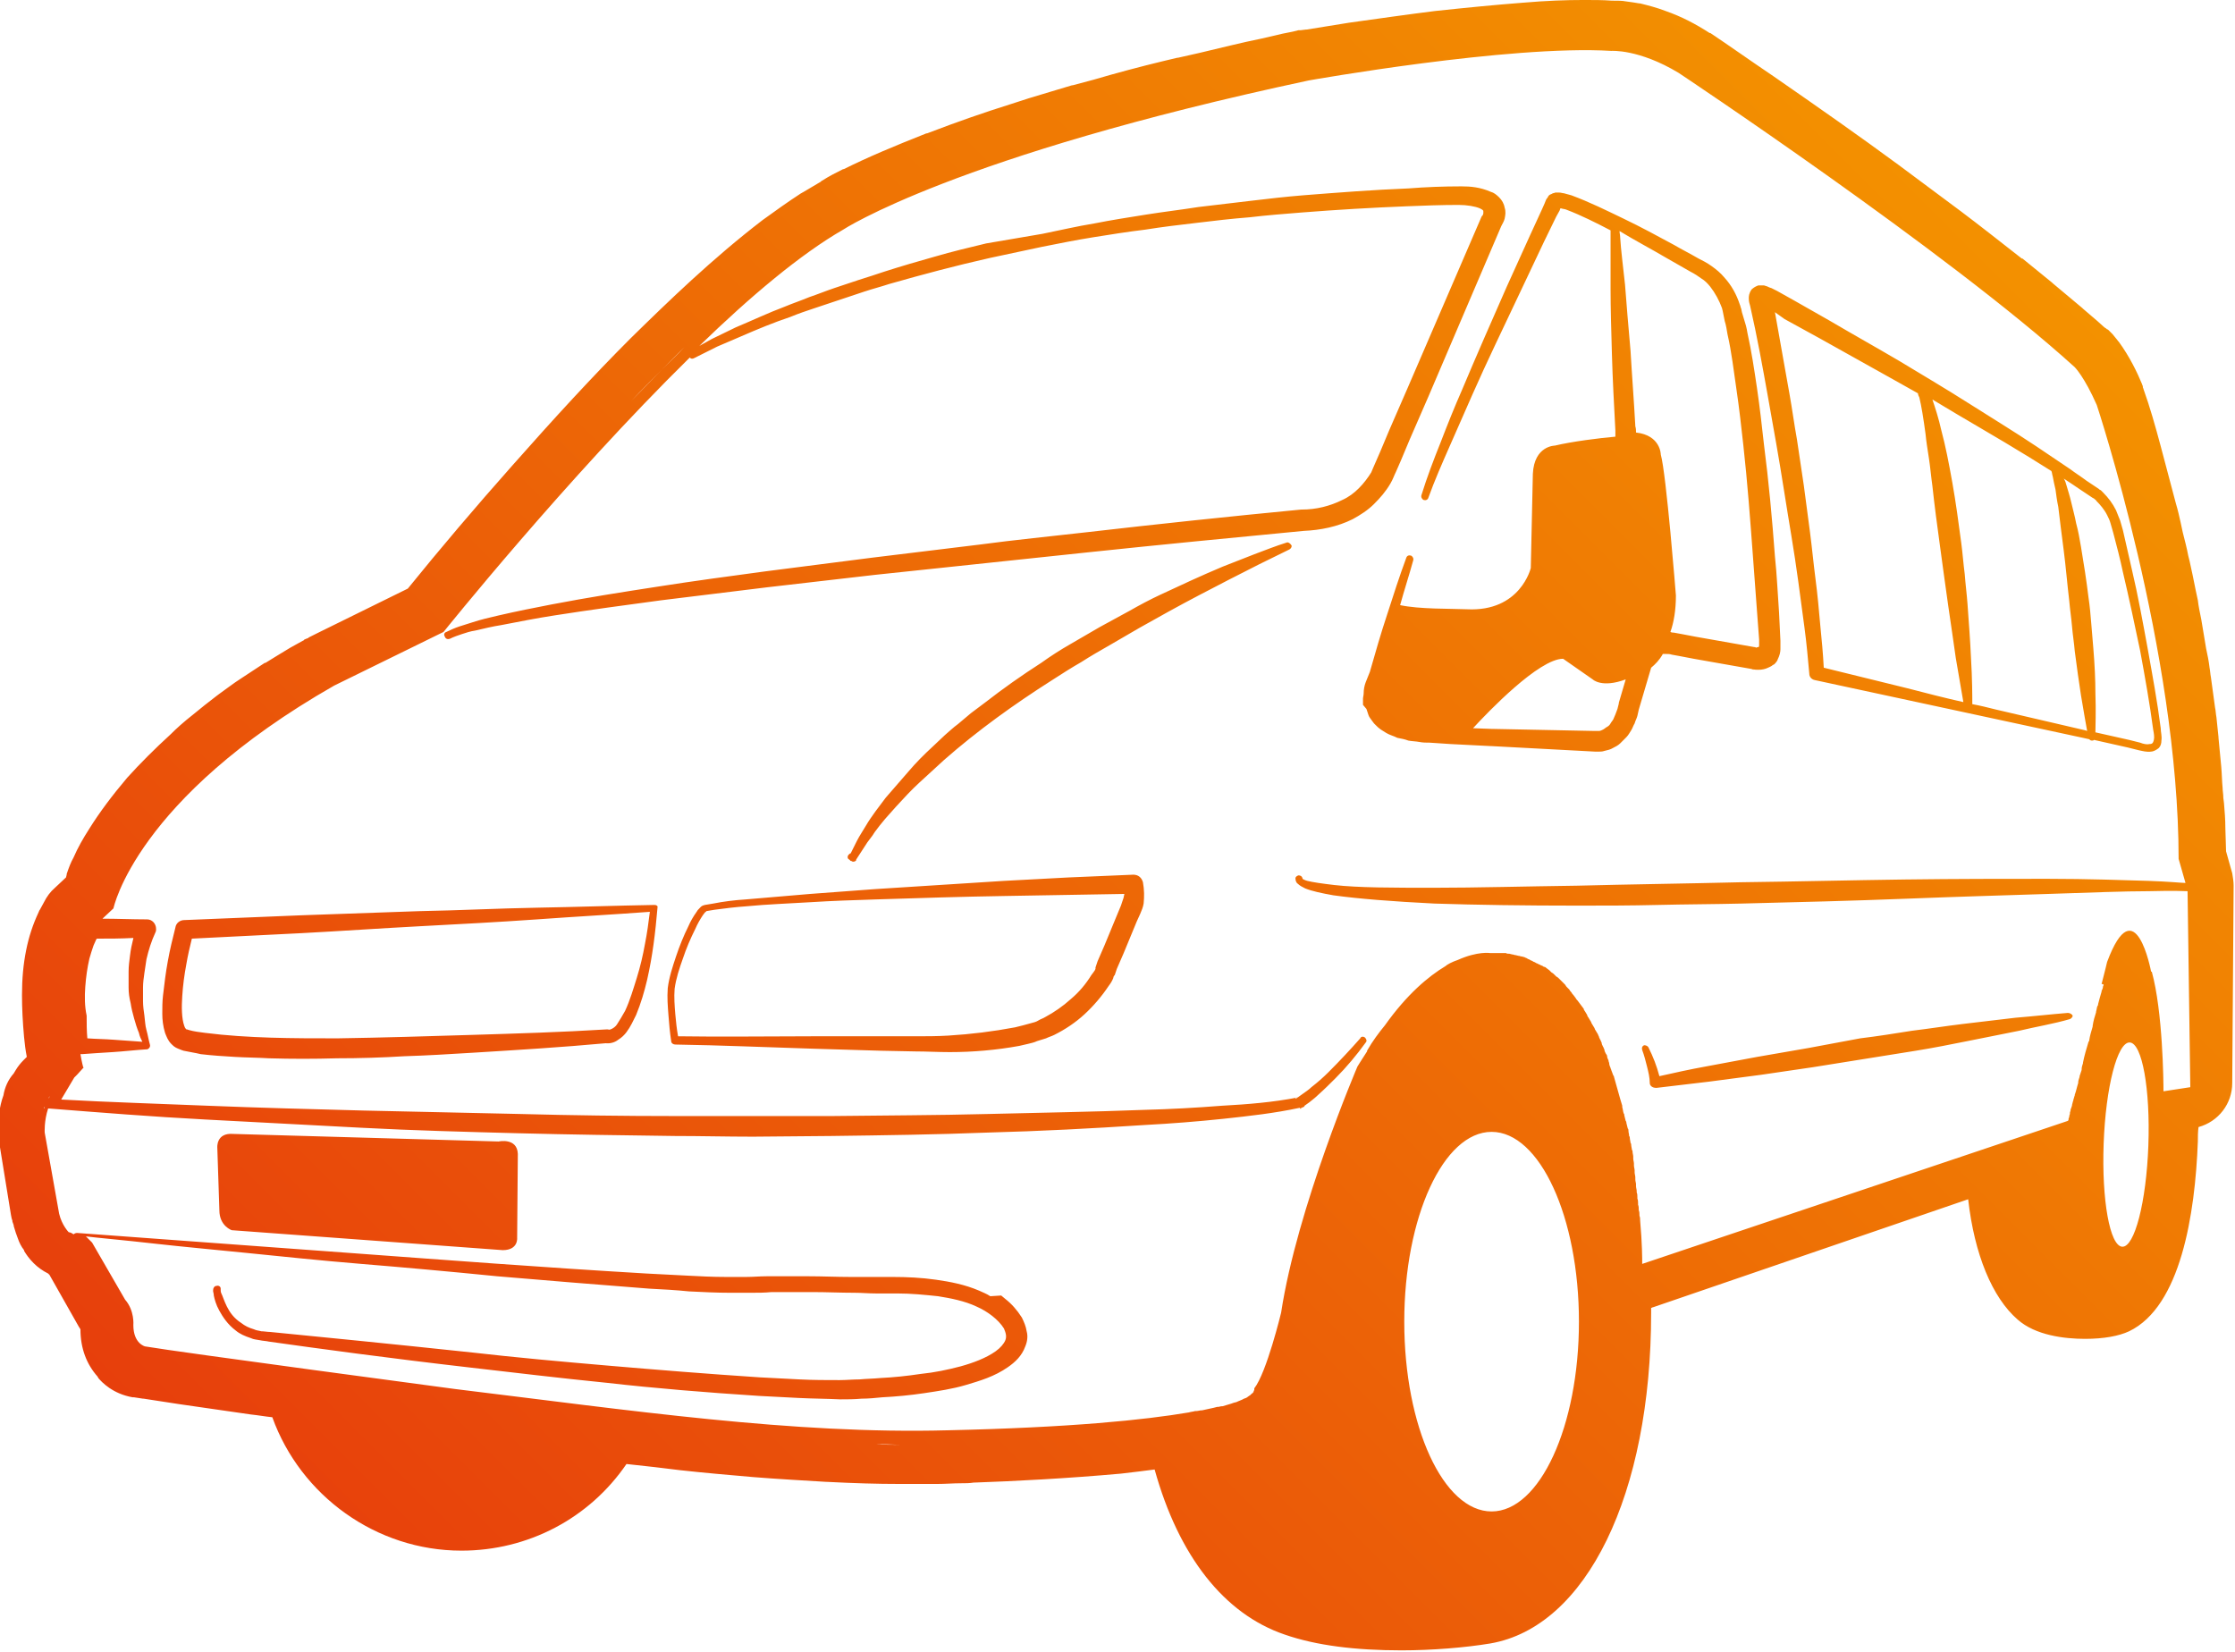 <?xml version="1.0" encoding="utf-8"?>
<!-- Generator: Adobe Illustrator 19.1.0, SVG Export Plug-In . SVG Version: 6.00 Build 0)  -->
<svg version="1.1" id="Ebene_1" xmlns="http://www.w3.org/2000/svg" xmlns:xlink="http://www.w3.org/1999/xlink" x="0px" y="0px"
	 viewBox="-135 300.6 325 240.3" style="enable-background:new -135 300.6 325 240.3;" xml:space="preserve">
<style type="text/css">
	.st0{fill:url(#SVGID_1_);}
</style>
<linearGradient id="SVGID_1_" gradientUnits="userSpaceOnUse" x1="-68.844" y1="552.831" x2="153.402" y2="330.585">
	<stop  offset="0" style="stop-color:#E73F0C"/>
	<stop  offset="1" style="stop-color:#F39100"/>
</linearGradient>
<path class="st0" d="M189.8,429.4c0-0.6-0.1-1.2-0.2-1.8l-0.9-3.2l-0.1-3.3c0-1.3-0.1-2.5-0.2-3.7l-0.1-0.8c0,0,0,0,0-0.1
	c0-0.4-0.1-0.9-0.1-1.3c-0.1-1-0.1-2-0.2-3.1l-0.4-4.2c0,0,0,0,0-0.1c-0.1-1-0.2-1.9-0.3-2.9c-0.1-0.5-0.1-1-0.2-1.4
	c-0.2-1.4-0.4-2.9-0.6-4.4c-0.1-0.5-0.1-0.9-0.2-1.4c-0.1-0.9-0.3-1.9-0.5-2.8l-0.7-4.2c-0.2-1-0.4-1.9-0.5-2.8
	c-0.1-0.5-0.2-0.9-0.3-1.4c-0.3-1.5-0.6-3-0.9-4.3l-0.2-0.8c-0.2-1.1-0.5-2.2-0.8-3.4c-0.1-0.5-0.2-0.9-0.3-1.4
	c-0.2-0.9-0.4-1.8-0.7-2.8c-0.8-3-1.5-5.7-2.2-8.3c-0.8-3-1.6-5.8-2.5-8.3c0-0.1-0.1-0.2-0.1-0.3l0-0.1c0-0.1-0.1-0.2-0.1-0.3
	c-0.7-1.7-1.8-4-3.4-6.2c0,0,0,0-0.1-0.1c-0.2-0.3-0.5-0.6-0.8-1c0,0,0,0-0.1-0.1l-0.1-0.1c0,0-0.1-0.1-0.1-0.1l0,0
	c-0.1-0.1-0.2-0.2-0.2-0.2l-0.1-0.1c-0.1-0.1-0.1-0.1-0.2-0.1l-0.1-0.1l-0.3-0.2l-1-0.9l-2.1-1.8c0,0-0.1-0.1-0.1-0.1l-4.3-3.6
	c0,0-0.1-0.1-0.1-0.1l-4.3-3.5c0,0,0,0-0.1,0c-3.2-2.5-6.1-4.8-8.9-6.9c-3.2-2.4-6.2-4.6-9-6.7c-5.7-4.2-11.7-8.4-18.2-12.9
	c-3.7-2.5-6.5-4.5-9.2-6.3c0,0,0,0-0.1,0c-2-1.3-4.1-2.4-6.4-3.2c-1.3-0.5-2.5-0.8-3.7-1.1c0,0,0,0-0.1,0c-0.6-0.1-1.2-0.2-2-0.3
	c-0.5-0.1-1.1-0.1-1.9-0.1c0,0-0.1,0-0.1,0c-1.3-0.1-2.7-0.1-4.1-0.1c-2.6,0-5.4,0.1-8.9,0.4c-3.9,0.3-8,0.7-12.7,1.2
	c-4,0.5-8.2,1.1-12.5,1.7l-6.2,1c0,0,0,0-0.1,0l-0.8,0.1c-0.1,0-0.2,0-0.3,0l-0.8,0.2l-1.5,0.3l-3,0.7c-3,0.6-6.1,1.4-9.1,2.1
	c-1,0.2-2.1,0.5-3.1,0.7c0,0-0.1,0-0.1,0l-2.1,0.5c-3.3,0.8-6.7,1.7-10.1,2.7l-3,0.8c0,0-0.1,0-0.1,0l-3,0.9
	c-2.4,0.7-4.3,1.3-6.1,1.9c-3.5,1.1-7.3,2.4-12,4.2c0,0,0,0-0.1,0c-4.8,1.9-8.6,3.5-12,5.2c0,0,0,0-0.1,0c-1,0.5-2,1-3.1,1.7
	c0,0-0.1,0-0.1,0.1l-2.7,1.6c-0.1,0-0.1,0.1-0.2,0.1c-2,1.3-3.8,2.6-5.6,3.9c-7.3,5.6-13.8,11.9-19.2,17.2
	c-5.5,5.5-11.1,11.6-17.2,18.5c-5.5,6.2-10.5,12.1-15.2,17.9l-13,6.4l-1.4,0.7l-0.1,0.1c-0.1,0-0.2,0.1-0.3,0.1l-0.2,0.1
	c0,0-0.1,0-0.1,0.1l-0.2,0.1l-1.8,1c-1.3,0.8-2.5,1.5-3.6,2.2c0,0,0,0-0.1,0c-1.2,0.8-2.3,1.5-3.5,2.3c-1.1,0.7-2.1,1.5-3.1,2.2
	l-0.4,0.3c0,0,0,0,0,0c-1.2,0.9-2.3,1.8-3.4,2.7c-1.4,1.1-2.4,2-3.3,2.9c-2.3,2.1-4.4,4.2-6.3,6.3c-2.2,2.6-4,5-5.5,7.4
	c-0.9,1.4-1.7,2.8-2.3,4.2c-0.4,0.7-0.7,1.5-1,2.4c0,0,0,0,0,0.1c0,0.1-0.1,0.3-0.1,0.4l-1.6,1.5c-0.7,0.6-1.2,1.3-1.6,2.1l-0.6,1.1
	c-0.1,0.1-0.1,0.2-0.2,0.4c-0.8,1.7-1.4,3.5-1.8,5.5c-0.4,2-0.6,4.1-0.6,6.5c0,1.9,0.1,3.9,0.3,6.1c0.1,1,0.2,1.9,0.4,2.9
	c-0.2,0.2-0.3,0.3-0.5,0.5c-0.4,0.4-0.8,0.9-1.1,1.4c-0.1,0.2-0.2,0.3-0.3,0.5c-0.8,0.9-1.3,2-1.5,3.2c-0.3,0.8-0.5,1.7-0.6,2.5
	c-0.1,0.5-0.1,1-0.1,1.5c0,0.6,0,1.1,0,1.7c0,0.1,0,0.2,0,0.3c0,0.1,0,0.2,0,0.3l1.2,7.4l0.6,3.7l0.1,0.5l0.1,0.3
	c0,0.1,0,0.2,0.1,0.4l0.1,0.3c0,0,0,0.1,0,0.1c0.2,0.7,0.4,1.3,0.6,1.8c0.2,0.6,0.5,1.2,0.9,1.7c0,0,0,0,0,0.1
	c0.3,0.5,0.7,1.1,1.4,1.8c0.6,0.6,1.3,1.1,2.1,1.5l0.1,0.1c0,0,0.1,0.1,0.1,0.1l4.3,7.6c0.1,0.1,0.1,0.2,0.2,0.3
	c0,2.8,0.9,5.1,2.5,6.9c0,0.1,0.1,0.1,0.1,0.2c0.5,0.6,2.1,2.3,5,2.8c0.1,0,0.1,0,0.2,0l1.3,0.2c0,0,0,0,0.1,0l5.2,0.8l10.4,1.5
	c1,0.1,2.1,0.3,3.1,0.4c4.1,11.4,15.1,19.4,27.5,19.4c9.7,0,18.6-4.7,24-12.6c2.9,0.3,5.4,0.6,7.8,0.9c3.6,0.4,7.2,0.7,10.6,1
	c3.7,0.3,7.5,0.5,10.7,0.7c0,0,0,0,0.1,0c3.9,0.2,7.2,0.3,10.5,0.3l0.2,0c0.4,0,0.7,0,1.1,0c1.2,0,2.4,0,3.5,0l0.7,0
	c1.2,0,2.3-0.1,3.5-0.1c0.6,0,1.2,0,1.8-0.1c0,0,0,0,0.1,0c5.8-0.2,13.5-0.6,21.3-1.3c1.7-0.2,3.4-0.4,4.9-0.6
	c3.5,12.6,10.1,21,18.9,24c4.6,1.6,10.3,2.3,17,2.3c4.4,0,9.3-0.4,12.9-1c14-2.4,23.4-21.7,23.4-48.1c0-0.2,0-0.4,0-0.7
	c0.1,0,0.2-0.1,0.3-0.1l45.8-15.7c0.9,8,3.5,14.3,7.2,17.5c2.6,2.3,6.8,2.8,9.8,2.8c2.7,0,4.9-0.4,6.4-1.1c7.5-3.6,9.6-17,10-27.6
	c0-0.7,0-1.4,0.1-2.1c2.9-0.8,4.9-3.4,4.9-6.4L189.8,429.4z M171,359.1L171,359.1L171,359.1L171,359.1L171,359.1z M119.6,316.8
	c3,2.1,6.1,4.2,9.1,6.4C125.7,321,122.6,318.9,119.6,316.8c-3-2.1-6.1-4.2-9.2-6.3C113.5,312.6,116.6,314.7,119.6,316.8z
	 M99.7,306.7c0.1,0,0.3,0,0.4,0c-0.2,0-0.4,0-0.6,0C99.5,306.7,99.6,306.7,99.7,306.7z M95.5,306.6c0.2,0,0.4,0,0.5,0
	c-0.4,0-0.9,0-1.3,0C95,306.6,95.2,306.6,95.5,306.6z M-38.8,354.4c1.1-1.1,2.2-2.2,3.3-3.3C-36.5,352.2-37.7,353.3-38.8,354.4
	c-1.5,1.5-2.9,3-4.4,4.5C-41.7,357.3-40.2,355.8-38.8,354.4z M-96.3,404.6c0.6-0.4,1.1-0.8,1.7-1.1
	C-95.2,403.8-95.7,404.2-96.3,404.6c-0.6,0.4-1.1,0.8-1.7,1.2C-97.4,405.4-96.9,405-96.3,404.6z M-122.6,444.1
	c0.1-1.4,0.3-2.8,0.6-4.1l0.3-1l0.3-0.9l0.4-0.9l0.1-0.1c1.8,0,3.5,0,5.3-0.1c-0.2,0.8-0.4,1.7-0.5,2.6c-0.1,0.8-0.2,1.5-0.2,2.3
	c0,0.8,0,1.5,0,2.3c0,0.8,0.1,1.5,0.3,2.3c0.1,0.7,0.3,1.5,0.5,2.2c0.2,0.7,0.4,1.4,0.7,2.1c0.1,0.5,0.3,0.9,0.5,1.3
	c-1.4-0.1-2.8-0.2-4.2-0.3c-1.3-0.1-2.5-0.1-3.8-0.2c-0.1-1.1-0.1-2.2-0.1-3.3C-122.7,446.9-122.7,445.5-122.6,444.1z M-125.2,440.1
	c-0.2,0.9-0.3,1.8-0.4,2.7C-125.5,441.9-125.3,441-125.2,440.1z M-128,460.4c0.1-0.1,0.1-0.2,0.2-0.4
	C-127.8,460.2-127.9,460.3-128,460.4l-0.3,0.3L-128,460.4z M-129.1,464.4c0,0.2,0,0.3,0,0.5C-129.1,464.8-129.1,464.6-129.1,464.4
	C-129.1,464.4-129.1,464.4-129.1,464.4C-129.1,464.4-129.1,464.4-129.1,464.4z M-128.5,461.6c0,0.1,0,0.1-0.1,0.2
	C-128.6,461.7-128.6,461.6-128.5,461.6c0-0.1,0.1-0.2,0.1-0.2C-128.5,461.4-128.5,461.5-128.5,461.6z M-124.9,480.7
	C-124.9,480.7-124.9,480.7-124.9,480.7C-124.9,480.7-124.9,480.7-124.9,480.7L-124.9,480.7z M-117.1,493.8L-117.1,493.8
	L-117.1,493.8l0-0.2L-117.1,493.8z M-2.7,510.7c-0.4,0-0.7,0-1.1,0c-0.1,0-0.2,0-0.3,0c-1.2,0-2.4,0-3.5-0.1c1.3,0,2.5,0.1,3.8,0.1
	c0.6,0,1.2,0,1.8,0C-2.2,510.6-2.5,510.7-2.7,510.7z M1.5,510.6c1.8,0,3.5-0.1,5.3-0.2C5,510.5,3.2,510.6,1.5,510.6z M69.1,534.9
	c-0.1,0-0.1,0-0.2,0c0.3,0,0.7,0,1,0C69.6,534.9,69.3,534.9,69.1,534.9z M81.9,520.4c-7,0-12.7-12.3-12.7-27.6
	c0-15.2,5.7-27.6,12.7-27.6c7,0,12.7,12.4,12.7,27.6C94.6,508,88.9,520.4,81.9,520.4z M103.5,485.4
	C103.5,485.4,103.4,485.4,103.5,485.4c0.1,0,0.2,0,0.3-0.1C103.7,485.4,103.6,485.4,103.5,485.4z M168.6,489.7c0,0-0.1,0-0.1,0
	c0.1,0,0.3,0,0.4,0C168.8,489.7,168.7,489.7,168.6,489.7z M177.4,467.2c-0.3,8.2-2,14.8-3.8,14.7c-1.8-0.1-3-6.8-2.7-15
	c0.3-8.2,2-14.8,3.8-14.7C176.5,452.3,177.7,459,177.4,467.2z M179.6,459.3c0-1.5-0.1-11.6-1.7-17.4l-0.1,0c0,0-2.3-12.4-6.4-1.4
	c0,0-0.3,1.3-0.8,3.2c0.1,0,0.2,0,0.3,0.1c0,0,0,0,0,0c0,0.1-0.1,0.2-0.1,0.3c0,0.2-0.1,0.4-0.2,0.6c0,0,0,0.1,0,0.1
	c-0.2,0.6-0.3,1.1-0.5,1.8c0,0.1,0,0.2-0.1,0.3c-0.1,0.2-0.1,0.5-0.2,0.8c0,0,0,0.1,0,0.1c-0.2,0.6-0.4,1.3-0.5,2c0,0,0,0.1,0,0.1
	c-0.2,0.7-0.4,1.3-0.5,2c0,0.1,0,0.1-0.1,0.2c-0.3,1-0.6,2-0.8,3c0,0,0,0.1,0,0.1c-0.1,0.3-0.2,0.6-0.2,0.9c0,0,0,0.1,0,0.1
	c-0.1,0.3-0.2,0.6-0.3,0.9c0,0,0,0.1,0,0.1c-0.1,0.3-0.2,0.6-0.2,0.8c0,0,0,0,0,0.1c-0.2,0.6-0.3,1.2-0.5,1.7c0,0,0,0.1,0,0.1
	c-0.1,0.2-0.1,0.4-0.2,0.6c0,0,0,0.1,0,0.1c-0.1,0.2-0.1,0.4-0.2,0.7c0,0,0,0.1,0,0.1c-0.1,0.2-0.1,0.4-0.2,0.5c0,0,0,0.1,0,0.1
	c0,0.2-0.1,0.3-0.1,0.4c0,0,0,0.1,0,0.1c0,0.2-0.1,0.3-0.1,0.4c0,0,0,0.1,0,0.1c0,0.1-0.1,0.2-0.1,0.3c0,0,0,0.1,0,0.1
	c0,0.1-0.1,0.2-0.1,0.2l-61.9,20.8c0,0,0-0.1,0-0.1h0c0-0.6,0-2.9-0.3-6.2c0,0,0,0,0,0c0-0.2,0-0.5-0.1-0.7c0,0,0,0,0-0.1
	c0-0.2,0-0.5-0.1-0.7c0,0,0-0.1,0-0.1c0-0.2,0-0.5-0.1-0.7c0-0.1,0-0.1,0-0.2c0-0.2,0-0.5-0.1-0.7c0-0.1,0-0.1,0-0.2
	c0-0.2,0-0.5-0.1-0.7c0-0.1,0-0.1,0-0.2c0-0.2-0.1-0.5-0.1-0.7c0-0.1,0-0.2,0-0.3c0-0.2-0.1-0.4-0.1-0.7c0-0.1,0-0.2,0-0.3
	c0-0.2-0.1-0.5-0.1-0.7c0-0.1,0-0.2,0-0.3c0-0.2-0.1-0.5-0.1-0.7c0-0.1,0-0.2,0-0.3c0-0.2-0.1-0.5-0.1-0.7c0-0.1,0-0.2,0-0.3
	c0-0.2-0.1-0.5-0.1-0.7c0-0.1,0-0.2-0.1-0.3c0-0.2-0.1-0.5-0.1-0.7c0-0.1,0-0.2-0.1-0.3c0-0.2-0.1-0.5-0.1-0.7c0-0.1,0-0.2-0.1-0.3
	c0-0.3-0.1-0.5-0.1-0.8c0-0.1,0-0.2-0.1-0.3c-0.1-0.3-0.1-0.5-0.2-0.8c0-0.1,0-0.2-0.1-0.3c-0.1-0.3-0.1-0.5-0.2-0.8
	c0-0.1,0-0.2-0.1-0.3c-0.1-0.3-0.1-0.6-0.2-0.9c0-0.1,0-0.1,0-0.2c-0.1-0.3-0.2-0.7-0.3-1c0,0,0,0,0,0c-0.3-1.1-0.6-2.1-0.9-3.2
	c0-0.1,0-0.1-0.1-0.2c-0.1-0.3-0.2-0.5-0.3-0.8c0-0.1-0.1-0.2-0.1-0.3c-0.1-0.2-0.2-0.5-0.2-0.7c0-0.1-0.1-0.2-0.1-0.4
	c-0.1-0.2-0.2-0.4-0.2-0.6c0-0.1-0.1-0.3-0.2-0.4c-0.1-0.2-0.2-0.4-0.2-0.6c-0.1-0.1-0.1-0.3-0.2-0.4c-0.1-0.2-0.2-0.4-0.2-0.6
	c-0.1-0.1-0.1-0.3-0.2-0.4c-0.1-0.2-0.2-0.4-0.2-0.5c-0.1-0.1-0.1-0.3-0.2-0.4c-0.1-0.2-0.2-0.3-0.3-0.5c-0.1-0.1-0.1-0.3-0.2-0.4
	c-0.1-0.2-0.2-0.3-0.3-0.5c-0.1-0.1-0.1-0.3-0.2-0.4c-0.1-0.2-0.2-0.3-0.3-0.5c-0.1-0.1-0.2-0.3-0.2-0.4c-0.1-0.2-0.2-0.3-0.3-0.5
	c-0.1-0.1-0.2-0.3-0.2-0.4c-0.1-0.1-0.2-0.3-0.3-0.4c-0.1-0.1-0.2-0.3-0.3-0.4c-0.1-0.1-0.2-0.3-0.3-0.4c-0.1-0.1-0.2-0.2-0.3-0.4
	c-0.1-0.1-0.2-0.3-0.3-0.4c-0.1-0.1-0.2-0.2-0.3-0.4c-0.1-0.1-0.2-0.2-0.3-0.4c-0.1-0.1-0.2-0.2-0.3-0.3c-0.1-0.1-0.2-0.2-0.3-0.4
	c-0.1-0.1-0.2-0.2-0.3-0.3c-0.1-0.1-0.2-0.2-0.3-0.3c-0.1-0.1-0.2-0.2-0.3-0.3c-0.1-0.1-0.2-0.2-0.4-0.3c-0.1-0.1-0.2-0.2-0.3-0.3
	c-0.1-0.1-0.2-0.2-0.4-0.3c-0.1-0.1-0.2-0.2-0.3-0.3c-0.1-0.1-0.3-0.2-0.4-0.3c-0.1-0.1-0.2-0.2-0.4-0.2c-0.1-0.1-0.3-0.2-0.4-0.2
	c-0.1-0.1-0.2-0.1-0.4-0.2c-0.1-0.1-0.3-0.1-0.4-0.2c-0.1-0.1-0.3-0.1-0.4-0.2c-0.1-0.1-0.3-0.1-0.4-0.2c-0.1-0.1-0.3-0.1-0.4-0.2
	c-0.1-0.1-0.3-0.1-0.4-0.2c-0.1,0-0.3-0.1-0.4-0.1c-0.2,0-0.3-0.1-0.5-0.1c-0.1,0-0.3-0.1-0.4-0.1c-0.2,0-0.3-0.1-0.5-0.1
	c-0.1,0-0.3-0.1-0.4-0.1c-0.2,0-0.4,0-0.5-0.1c-0.1,0-0.3,0-0.4,0c-0.2,0-0.4,0-0.6,0c-0.1,0-0.2,0-0.3,0c-0.3,0-0.7,0-1,0
	c0,0-1.8-0.3-4.7,1c-0.9,0.3-1.6,0.7-1.8,0.9c-2.5,1.5-5.6,4.1-8.8,8.6c0,0,0,0,0,0c-0.9,1.1-1.8,2.3-2.6,3.7c0,0,0,0,0,0.1
	c-0.3,0.5-0.6,0.9-0.9,1.4l-0.5,0.8c0,0-8.8,20.6-11.1,35.8c0,0-2.1,8.7-3.9,11c0,0,0,0,0,0l0,0c0,0,0,0,0,0c0,0,0,0,0,0
	c0,0,0,0,0,0c0,0,0,0,0,0c0,0,0,0.1,0,0.1c0,0,0,0,0,0c0,0,0,0,0,0c0,0,0,0,0,0c0,0,0,0,0,0.1c0,0,0,0,0,0c0,0,0,0.1-0.1,0.2
	c0,0,0,0,0,0c0,0,0,0.1,0,0.1c0,0,0,0,0,0c0,0,0,0.1-0.1,0.1c0,0,0,0,0,0c0,0.1-0.1,0.1-0.2,0.2l0,0c0,0-0.1,0.1-0.1,0.1
	c0,0,0,0,0,0c0,0-0.1,0.1-0.1,0.1c0,0,0,0,0,0c-0.2,0.1-0.4,0.3-0.6,0.4c0,0,0,0,0,0c-0.1,0-0.2,0.1-0.3,0.1c0,0,0,0,0,0
	c-0.3,0.2-0.7,0.3-1.1,0.5c0,0,0,0,0,0c-0.1,0-0.3,0.1-0.4,0.1c0,0,0,0,0,0c-0.5,0.2-1,0.3-1.6,0.5c0,0-0.1,0-0.1,0
	c-0.2,0-0.4,0.1-0.6,0.1c0,0-0.1,0-0.1,0c-0.7,0.2-1.4,0.3-2.2,0.5c0,0-0.1,0-0.1,0c-0.2,0-0.5,0.1-0.7,0.1c-0.1,0-0.1,0-0.2,0
	c-0.3,0.1-0.6,0.1-0.9,0.2c-6.5,1.1-17.2,2.2-35.1,2.6c-22.4,0.6-46.1-2.9-71.6-6c0,0-40.5-5.4-45.1-6.2c0,0-1.7-0.4-1.7-3.1
	c0,0,0.2-2.1-1.2-3.7l-4.8-8.3c0,0-0.4-0.4-0.9-0.9c1.5,0.2,5.1,0.5,10.4,1.1c3.6,0.4,7.9,0.8,12.9,1.3c5,0.5,10.6,1.1,16.7,1.6
	c6.1,0.5,12.8,1.1,19.8,1.8c7,0.6,14.4,1.2,22.1,1.8c1.9,0.1,3.9,0.2,5.8,0.4c2,0.1,4,0.2,6,0.2l1.5,0l0.4,0l0.4,0l0.7,0
	c1,0,2,0,3-0.1c2,0,4,0,6,0c2,0,4,0.1,6.1,0.1c1,0,2,0.1,3.1,0.1c0.5,0,1.1,0,1.6,0c0.5,0,1,0,1.5,0c2,0,4,0.2,5.9,0.4
	c1.9,0.3,3.9,0.7,5.6,1.5c1.6,0.7,3.2,1.9,4,3.2c0.3,0.7,0.4,1.2,0.2,1.7c-0.2,0.5-0.7,1.1-1.4,1.6c-1.4,1-3.3,1.7-5.1,2.2
	c-1.9,0.5-3.8,0.9-5.8,1.1c-2,0.3-3.9,0.5-5.9,0.6c-1,0.1-2,0.1-3,0.2c-1,0-1.9,0.1-2.9,0.1c-1.9,0-3.9,0-5.8-0.1
	c-1.9-0.1-3.9-0.2-5.8-0.3c-7.6-0.5-15-1.1-22-1.7c-7-0.6-13.6-1.2-19.7-1.9c-12.2-1.3-22.4-2.3-29.5-3c-0.4,0-0.9-0.1-1.3-0.1
	c-0.3-0.1-0.7-0.1-1.1-0.3c-0.7-0.2-1.3-0.5-1.8-0.9c-1.1-0.7-1.7-1.6-2.1-2.4c-0.4-0.8-0.6-1.5-0.8-1.9c-0.1-0.2-0.1-0.4-0.1-0.5
	c0-0.1,0-0.2,0-0.2l0,0c0-0.3-0.3-0.5-0.6-0.4c-0.3,0-0.5,0.3-0.5,0.6c0,0,0,0.1,0,0.2c0,0.1,0.1,0.3,0.1,0.6
	c0.1,0.5,0.3,1.3,0.8,2.2c0.5,0.9,1.2,2,2.4,2.9c0.6,0.5,1.3,0.8,2.2,1.1c0.4,0.2,0.8,0.2,1.3,0.3c0.4,0.1,0.9,0.1,1.3,0.2
	c7.1,1,17.3,2.4,29.5,3.8c6.1,0.7,12.7,1.5,19.7,2.2c7,0.8,14.4,1.4,22.1,1.9c1.9,0.1,3.9,0.2,5.8,0.3c2,0.1,3.9,0.1,6,0.2
	c1,0,2,0,3.1-0.1c1,0,2-0.1,3-0.2c2-0.1,4.1-0.3,6.1-0.6c2-0.3,4.1-0.6,6.1-1.2c2-0.6,4.1-1.2,6.1-2.6c1-0.7,2-1.6,2.5-3
	c0.3-0.7,0.4-1.5,0.2-2.2c-0.1-0.7-0.4-1.4-0.7-2c-0.7-1.1-1.5-2-2.4-2.7c-0.2-0.2-0.4-0.3-0.6-0.5L9,489.1c-0.6-0.4-1-0.5-1.6-0.8
	c-2.1-0.9-4.2-1.3-6.3-1.6c-2.1-0.3-4.2-0.4-6.3-0.4c-0.5,0-1.1,0-1.6,0c-0.5,0-1,0-1.5,0c-1,0-2,0-3,0c-2,0-4.1-0.1-6.1-0.1
	c-2,0-4.1,0-6.1,0c-1,0-2,0.1-3,0.1l-0.7,0l-0.3,0l-0.4,0l-1.5,0c-2,0-3.9-0.1-5.8-0.2c-1.9-0.1-3.9-0.2-5.8-0.3
	c-15.3-0.9-29.6-2-41.9-2.9c-24.5-1.8-40.9-3-40.9-3c-0.2,0-0.4,0.1-0.5,0.2c-0.3-0.2-0.5-0.3-0.7-0.3c0,0-1-1-1.4-2.7l-2.1-11.8
	c0,0-0.1-1.7,0.5-3.5c0,0,0.1,0,0.1,0l0,0c7.6,0.6,15.1,1.2,22.7,1.6c7.6,0.4,15.2,0.8,22.7,1.2c7.6,0.4,15.2,0.6,22.8,0.8
	c7.6,0.2,15.2,0.3,22.8,0.4c3.8,0,7.6,0.1,11.4,0.1l11.4-0.1c7.6-0.1,15.2-0.2,22.8-0.5c7.6-0.2,15.2-0.6,22.8-1.1
	c3.8-0.2,7.6-0.5,11.4-0.9c3.7-0.4,7.4-0.8,11.1-1.6c0.2,0.3,0.2,0.1,0.2,0c0,0,0,0,0,0l0,0l0,0l0,0c0,0,0,0,0.1,0l0.2-0.1
	c0.1,0,0.2-0.1,0.2-0.2l0,0l0.7-0.5c0.5-0.4,0.9-0.7,1.3-1.1c0.9-0.8,1.7-1.6,2.5-2.4c1.6-1.6,3.1-3.4,4.4-5.2l0,0
	c0.2-0.2,0.1-0.5-0.1-0.7c-0.2-0.2-0.6-0.2-0.7,0.1c-1.5,1.7-3,3.3-4.6,4.9c-0.8,0.8-1.6,1.5-2.5,2.2c-0.4,0.4-0.9,0.7-1.3,1
	l-0.7,0.5l0,0c-3.6,0.7-7.3,1-11,1.2c-3.8,0.3-7.5,0.5-11.3,0.6c-7.6,0.3-15.1,0.4-22.7,0.6c-7.6,0.2-15.1,0.2-22.7,0.3l-22.7,0
	c-7.6,0-15.2-0.1-22.7-0.3l-22.7-0.5c-7.6-0.2-15.2-0.4-22.7-0.7c-7.1-0.3-14.2-0.5-21.3-0.9l1.9-3.2l0.4-0.4l1-1.1l-0.1,0
	c0,0-0.2-0.7-0.4-1.9c0.1,0,0.1,0,0.2,0c0,0,4.2-0.3,4.5-0.3c1.6-0.1,3.3-0.3,4.9-0.4c0,0,0,0,0.1,0c0.3-0.1,0.5-0.4,0.4-0.7l0,0
	c-0.2-0.7-0.3-1.4-0.5-2.1c-0.2-0.7-0.2-1.4-0.3-2.1c-0.1-0.7-0.2-1.4-0.2-2.1c0-0.3,0-0.7,0-1c0-0.3,0-0.7,0-1
	c0-0.7,0.1-1.4,0.2-2.1c0.1-0.7,0.2-1.4,0.3-2c0.3-1.3,0.7-2.6,1.3-3.9c0.1-0.2,0.1-0.3,0.1-0.5c0-0.8-0.6-1.4-1.3-1.4l0,0
	c-2.2,0-4.3-0.1-6.5-0.1l1.6-1.5c0,0,3.2-15.9,32.1-32.4l15.9-7.8c0,0,17.8-22.2,35.8-39.9c0.2,0.2,0.4,0.2,0.6,0.1l0,0l3.4-1.7
	c1.2-0.5,2.3-1,3.5-1.5c2.3-1,4.7-2,7.1-2.8c1.2-0.5,2.4-0.9,3.6-1.3c1.2-0.4,2.4-0.8,3.6-1.2c1.2-0.4,2.4-0.8,3.6-1.2
	c1.2-0.4,2.4-0.7,3.6-1.1c4.9-1.4,9.8-2.7,14.7-3.8l7.5-1.6c2.5-0.5,5-1,7.5-1.4c2.5-0.4,5-0.8,7.5-1.1c2.5-0.4,5-0.7,7.6-1
	c2.5-0.3,5-0.6,7.6-0.8c2.5-0.3,5.1-0.5,7.6-0.7c5.1-0.4,10.1-0.7,15.2-0.9c2.5-0.1,5.1-0.2,7.6-0.2c1.2,0,2.4,0.2,3.1,0.5
	c0.4,0.2,0.5,0.3,0.5,0.4c0,0.1,0,0.2,0,0.3c0,0.1-0.1,0.4-0.2,0.4l0,0c0,0.1-0.1,0.1-0.1,0.2l-10.7,24.8l-2.7,6.2l-1.3,3.1
	l-0.7,1.6c-0.2,0.5-0.5,1.1-0.6,1.4c-0.5,0.8-1.1,1.6-1.8,2.3c-0.7,0.7-1.5,1.3-2.4,1.7c-1.8,0.9-3.8,1.4-5.9,1.4l0,0l-0.1,0
	c-10.4,1-20.8,2.1-31.2,3.3c-5.2,0.6-10.4,1.1-15.6,1.8l-15.6,1.9l-15.6,2c-5.2,0.7-10.4,1.4-15.5,2.2c-5.2,0.8-10.3,1.6-15.5,2.6
	c-2.6,0.5-5.1,1-7.7,1.6c-1.3,0.3-2.6,0.6-3.8,1c-0.6,0.2-1.3,0.4-1.9,0.6c-0.6,0.2-1.3,0.5-1.9,0.8l0,0c-0.3,0.1-0.4,0.4-0.2,0.7
	c0.1,0.3,0.4,0.4,0.7,0.3c0.6-0.3,1.2-0.5,1.8-0.7c0.6-0.2,1.2-0.4,1.9-0.5c1.3-0.3,2.5-0.6,3.8-0.8c2.6-0.5,5.1-1,7.7-1.4
	c5.1-0.8,10.3-1.5,15.5-2.2l15.5-1.9l15.6-1.8l31.2-3.3c10.4-1.1,20.8-2.1,31.2-3.1c2.4-0.1,4.9-0.6,7.1-1.7
	c1.1-0.6,2.2-1.3,3.1-2.2c0.9-0.9,1.7-1.8,2.4-3c0.4-0.7,0.5-1.1,0.8-1.7l0.7-1.6l1.3-3.1l2.7-6.2l10.6-24.8
	c0.2-0.4,0.4-0.7,0.5-1.1c0.1-0.5,0.2-1,0-1.6c-0.1-0.6-0.4-1.1-0.8-1.5c-0.4-0.4-0.8-0.7-1.2-0.8c-1.6-0.7-3-0.8-4.3-0.8
	c-2.6,0-5.2,0.1-7.7,0.3c-5.1,0.2-10.2,0.6-15.3,1c-2.5,0.2-5.1,0.5-7.6,0.8c-2.5,0.3-5.1,0.6-7.6,0.9c-2.5,0.4-5.1,0.7-7.6,1.1
	c-2.5,0.4-5.1,0.8-7.6,1.3c-2.5,0.4-5,1-7.5,1.5L8.4,336c-2.5,0.6-5,1.2-7.4,1.9c-2.5,0.7-4.9,1.4-7.4,2.2c-1.2,0.4-2.4,0.8-3.7,1.2
	c-1.2,0.4-2.4,0.8-3.6,1.2c-1.2,0.4-2.4,0.9-3.6,1.3c-1.2,0.5-2.4,0.9-3.6,1.4c-2.4,0.9-4.7,2-7.1,3c-1.2,0.6-2.3,1.1-3.5,1.7
	l-1.8,1c7.4-7.2,14.8-13.4,20.9-16.9c0,0,16.2-10.7,67.7-21.7c0,0,29.2-5.2,44-4.3c0,0,4-0.3,9.8,3.2c0,0,39.1,26,57.6,42.8
	c0,0,1.4,1.4,3.2,5.5c0,0,11.9,35.9,11.9,66l1,3.5c-0.5,0-2.4-0.2-5.4-0.3c-3.6-0.1-8.6-0.3-14.7-0.3c-6.1,0-13.2,0-20.8,0.1
	c-7.6,0.1-15.7,0.3-23.8,0.4c-8.1,0.2-16.2,0.3-23.8,0.5c-7.6,0.1-14.7,0.3-20.7,0.3c-6.1,0-11.1,0-14.6-0.4
	c-1.7-0.2-3.1-0.4-3.9-0.6c-0.4-0.1-0.7-0.3-0.7-0.3c-0.1-0.1,0,0.1,0,0c0-0.1,0-0.1,0-0.1c-0.1-0.3-0.3-0.4-0.6-0.4
	c-0.3,0.1-0.5,0.3-0.4,0.6c0,0,0,0,0,0.1c0,0,0.1,0.4,0.3,0.5c0.3,0.3,0.7,0.5,1.1,0.7c1,0.4,2.4,0.7,4.1,1
	c3.6,0.5,8.6,0.9,14.7,1.2c6.1,0.2,13.2,0.3,20.8,0.3c3.8,0,7.7,0,11.7-0.1c4-0.1,8.1-0.1,12.1-0.2c8.1-0.2,16.2-0.4,23.8-0.7
	c7.6-0.3,14.7-0.5,20.8-0.7c6.1-0.2,11.1-0.4,14.7-0.4c3.5-0.1,5.6,0,5.6,0c0,0,0,0,0,0l0.4,28.5L179.6,459.3z M53.4,460.4
	c0-0.1,0-0.3,0.2-0.1L53.4,460.4L53.4,460.4z M183.8,429.5c0-0.1,0-0.1,0-0.2l0,0l-1.1-4l-0.1-4.1l0.1,4.1l1.1,4l0,0
	C183.8,429.4,183.8,429.4,183.8,429.5l0.2,29L183.8,429.5z M-62.5,466.6l-38.6-1.1c-2.5-0.2-2.3,2-2.3,2l0.3,9.1
	c0,2.3,1.8,2.9,1.8,2.9l39.4,2.9c2.3,0,2.1-1.8,2.1-1.8l0.1-12.2C-59.8,466-62.5,466.6-62.5,466.6z M165.7,447.9
	c-2.5,0.2-5.1,0.5-7.6,0.7c-2.5,0.3-5,0.6-7.6,0.9c-2.5,0.3-5,0.7-7.5,1c-2.5,0.4-5,0.8-7.5,1.1L128,453l-7.5,1.3l-7.5,1.4
	c-2.2,0.4-4.5,0.9-6.7,1.4c-0.4-1.5-0.9-2.8-1.6-4.2c-0.1-0.2-0.4-0.3-0.6-0.3c-0.3,0.1-0.4,0.4-0.3,0.7l0,0
	c0.3,0.8,0.5,1.6,0.7,2.4c0.2,0.8,0.4,1.6,0.4,2.4l0,0c0,0.4,0.4,0.7,0.9,0.7l0.1,0c2.5-0.3,5.1-0.6,7.6-0.9l7.6-1l7.5-1.1l7.5-1.2
	c2.5-0.4,5-0.8,7.5-1.2c2.5-0.4,5-0.9,7.5-1.4c2.5-0.5,5-1,7.5-1.5c2.5-0.6,5-1,7.4-1.7c0.2-0.1,0.4-0.3,0.4-0.5
	C166.3,448.1,166,447.9,165.7,447.9z M52.1,379.5c-1.6,0.5-3.1,1.1-4.7,1.7c-1.5,0.6-3.1,1.2-4.6,1.8c-3.1,1.3-6.1,2.7-9.1,4.1
	c-1.5,0.7-3,1.5-4.4,2.3c-1.5,0.8-2.9,1.6-4.4,2.4c-1.4,0.8-2.9,1.7-4.3,2.5c-1.4,0.8-2.8,1.7-4.2,2.7c-2.8,1.8-5.5,3.7-8.2,5.8
	l-2,1.5l-1.9,1.6c-0.7,0.5-1.3,1.1-1.9,1.6c-0.6,0.6-1.2,1.1-1.8,1.7c-1.2,1.1-2.4,2.3-3.5,3.6c-1.1,1.3-2.2,2.5-3.3,3.8
	c-0.5,0.7-1,1.3-1.5,2c-0.5,0.7-1,1.4-1.4,2.1c-0.4,0.7-0.9,1.4-1.3,2.2l-0.9,1.8c-0.1,0-0.2,0.1-0.3,0.2c-0.2,0.2-0.2,0.6,0.1,0.7
	l0.2,0.2c0,0,0,0,0.1,0c0.2,0.2,0.6,0.1,0.7-0.1l0-0.1l1.3-2c0.4-0.7,1-1.3,1.4-2c0.5-0.7,1-1.3,1.5-1.9c0.5-0.6,1.1-1.2,1.6-1.8
	c1.1-1.2,2.2-2.4,3.4-3.5c1.2-1.1,2.4-2.2,3.6-3.3c4.9-4.3,10.2-8.1,15.7-11.6c1.4-0.9,2.8-1.8,4.2-2.6c1.4-0.9,2.8-1.7,4.2-2.5
	l4.3-2.5c1.4-0.8,2.9-1.6,4.3-2.4c2.9-1.6,5.8-3.1,8.7-4.6c2.9-1.5,5.9-3,8.8-4.4l0,0c0.2-0.1,0.4-0.4,0.3-0.6
	C52.6,379.6,52.3,379.4,52.1,379.5z M120.5,397.7C120.5,397.7,120.5,397.7,120.5,397.7c-0.1,0-0.2,0-0.2,0L120.5,397.7z M31.2,428.9
	c-0.2-0.7-0.7-1.1-1.4-1.1l-9.4,0.4l-9.4,0.5c-6.3,0.4-12.5,0.8-18.8,1.2l-9.4,0.7l-4.7,0.4l-4.7,0.4c-1.6,0.1-3.2,0.3-4.7,0.6
	l-1.2,0.2c-0.5,0.1-0.6,0.3-0.8,0.5c-0.2,0.2-0.3,0.3-0.4,0.5c-0.5,0.7-0.9,1.4-1.2,2.1c-0.7,1.4-1.3,2.9-1.8,4.4
	c-0.5,1.5-1,3-1.2,4.6l0,0c-0.1,1.4,0,2.6,0.1,3.9c0.1,1.3,0.2,2.5,0.4,3.8c0,0.3,0.3,0.5,0.6,0.5l0,0c6.6,0.1,13.3,0.4,19.9,0.6
	l10,0.3l5,0.1c1.6,0,3.3,0.1,5,0.1c3.4,0,6.8-0.3,10.1-0.9l1.3-0.3c0.4-0.1,0.9-0.2,1.3-0.4c0.4-0.1,0.9-0.3,1.3-0.4
	c0.4-0.2,0.8-0.3,1.2-0.5c1.6-0.8,3.1-1.8,4.4-3c1.3-1.2,2.5-2.6,3.5-4.1c0.3-0.4,0.5-0.7,0.7-1.2l0-0.1l0.1-0.2l0.1-0.1l0.1-0.3
	l0.2-0.6l1-2.3l1.9-4.6l0.5-1.1c0.2-0.5,0.4-0.9,0.5-1.5C31.4,431,31.4,430,31.2,428.9L31.2,428.9z M28.3,431.4
	c-0.1,0.3-0.2,0.6-0.3,0.9l-0.5,1.2l-1.9,4.6l-1,2.3l-0.2,0.6l-0.1,0.3l0,0.1l0,0.1c-0.1,0.3-0.4,0.6-0.6,0.9
	c-0.8,1.3-1.8,2.5-3,3.5c-1.1,1-2.4,1.9-3.7,2.6c-0.3,0.2-0.7,0.3-1,0.5c-0.3,0.2-0.7,0.3-1.1,0.4c-0.4,0.1-0.7,0.2-1.1,0.3
	l-1.2,0.3c-3.2,0.6-6.4,1-9.7,1.2c-1.6,0.1-3.3,0.1-4.9,0.1l-5,0l-10,0c-6.5,0-12.9,0.1-19.4,0c-0.2-1.1-0.3-2.1-0.4-3.2
	c-0.1-1.2-0.2-2.5-0.1-3.7c0.2-1.5,0.7-3,1.2-4.4c0.5-1.5,1.1-2.9,1.8-4.3c0.3-0.7,0.7-1.4,1.1-2c0.1-0.1,0.2-0.3,0.3-0.4
	c0.1-0.1,0.3-0.2,0.2-0.2l1.2-0.2c1.5-0.2,3.1-0.4,4.6-0.5c3.1-0.3,6.2-0.4,9.4-0.6c3.1-0.2,6.3-0.3,9.4-0.4
	c6.3-0.2,12.5-0.4,18.8-0.5l17.4-0.3C28.4,431,28.4,431.2,28.3,431.4z M120.3,394.8L120.3,394.8
	C120.3,394.8,120.3,394.8,120.3,394.8L120.3,394.8z M122.1,358.4c0.8,4.5,1.6,8.9,2.3,13.4c0.7,4.5,1.5,8.9,2.1,13.4
	c0.3,2.2,0.6,4.5,0.9,6.7c0.3,2.2,0.5,4.5,0.7,6.7l0,0c0,0.4,0.3,0.8,0.8,0.9l13,2.8l13,2.8l13,2.8l0.9,0.2c0.1,0.1,0.2,0.2,0.4,0.2
	c0.1,0,0.2,0,0.3-0.1l4.9,1.1l1.6,0.4c0.5,0.1,1.2,0.3,1.8,0.2c0.3,0,0.7-0.2,1.1-0.5c0.3-0.3,0.4-0.7,0.4-1.1
	c0.1-0.7-0.1-1.2-0.1-1.8c-0.5-3.9-1.2-7.7-1.9-11.6c-0.7-3.8-1.4-7.7-2.3-11.5l-1.3-5.7l-0.2-0.7l-0.2-0.7c-0.2-0.5-0.4-1-0.6-1.5
	c-0.5-1-1.1-1.8-1.9-2.6c-0.1-0.1-0.2-0.2-0.3-0.3l-0.2-0.1l-0.1-0.1l-0.6-0.4l-1.2-0.8c-0.8-0.6-1.6-1.1-2.4-1.7
	c-1.6-1.1-3.3-2.2-4.9-3.3c-3.3-2.2-6.6-4.2-9.9-6.3c-3.3-2.1-6.7-4.1-10-6.1c-3.4-2-6.8-3.9-10.2-5.9l-5.1-2.9l-2.5-1.4l-0.6-0.3
	l-0.2-0.1l-0.3-0.1c-0.2-0.1-0.4-0.2-0.8-0.3c-0.2,0-0.5,0-0.8,0c-0.3,0.1-0.7,0.3-1,0.6c-0.4,0.6-0.4,1-0.4,1.3
	c0,0.5,0.1,0.7,0.2,1.1C120.5,349.5,121.3,353.9,122.1,358.4z M167.5,371.8l1.2,0.8l0.6,0.4l0.2,0.1l0.1,0.1
	c0.1,0.1,0.2,0.1,0.2,0.2c0.6,0.6,1.2,1.3,1.6,2.1c0.2,0.4,0.4,0.8,0.5,1.2l0.2,0.7l0.2,0.7c0.5,1.9,1,3.8,1.4,5.7
	c0.9,3.8,1.7,7.6,2.5,11.4c0.7,3.8,1.4,7.7,1.9,11.5c0.1,0.5,0.2,1.1,0.1,1.5c-0.1,0.4-0.2,0.6-0.6,0.6c-0.4,0.1-0.9,0-1.4-0.2
	l-1.6-0.4l-4.9-1.1c0-1,0.1-3,0-5.7c0-1.9-0.1-4.1-0.3-6.5c-0.1-1.2-0.2-2.4-0.3-3.6c-0.1-1.2-0.2-2.5-0.4-3.8
	c-0.3-2.5-0.7-5-1.1-7.4c-0.2-1.2-0.4-2.3-0.7-3.4c-0.2-1.1-0.5-2.1-0.7-3c-0.2-0.9-0.5-1.8-0.7-2.5c-0.1-0.4-0.2-0.7-0.4-1
	C166,370.8,166.8,371.3,167.5,371.8z M160.1,367.1c1.1,0.7,2.1,1.3,3.2,2c0.1,0.2,0.1,0.5,0.2,0.8c0.1,0.5,0.2,1.1,0.4,1.9
	c0.1,0.7,0.2,1.6,0.4,2.5c0.2,1.8,0.5,4,0.8,6.4c0.3,2.3,0.5,4.8,0.8,7.3c0.1,1.2,0.3,2.5,0.4,3.7c0.1,1.2,0.3,2.4,0.4,3.6
	c0.3,2.3,0.6,4.5,0.9,6.4c0.4,2.3,0.7,4.2,0.9,5.2l-0.3-0.1l-12.9-3c-1.2-0.3-2.4-0.6-3.5-0.8c0-1.1,0-3.6-0.2-6.9
	c-0.1-2.3-0.3-4.9-0.5-7.7c-0.1-1.4-0.3-2.9-0.4-4.3c-0.2-1.5-0.3-3-0.5-4.5c-0.4-3-0.8-6-1.3-8.8c-0.5-2.8-1-5.4-1.6-7.6
	c-0.4-1.8-0.9-3.3-1.3-4.5C150.6,361.5,155.4,364.2,160.1,367.1z M124.5,347l5.1,2.8l10.2,5.7c1.4,0.8,2.7,1.5,4.1,2.3
	c0,0.2,0.1,0.4,0.2,0.6c0.3,1.2,0.6,3.1,0.9,5.3c0.1,1.1,0.3,2.3,0.5,3.6c0.2,1.3,0.3,2.6,0.5,4c0.3,2.8,0.7,5.8,1.1,8.7
	c0.2,1.5,0.4,3,0.6,4.4c0.2,1.5,0.4,2.9,0.6,4.3c0.4,2.8,0.8,5.4,1.1,7.6c0.5,2.9,0.9,5.2,1.1,6.4c-2.7-0.6-5.4-1.3-8.1-2l-12.2-3
	c-0.1-2-0.3-4.1-0.5-6.1c-0.2-2.3-0.4-4.5-0.7-6.8c-0.3-2.3-0.5-4.5-0.8-6.8c-0.3-2.3-0.6-4.5-0.9-6.8l-1-6.7
	c-0.4-2.2-0.7-4.5-1.1-6.7c-0.7-4-1.4-7.9-2.1-11.8L124.5,347z M-39.8,432.2c-5.7,0.1-11.4,0.3-17.1,0.4c-5.7,0.1-11.4,0.4-17.1,0.5
	c-5.7,0.2-11.4,0.4-17.1,0.6l-17.1,0.7c-0.6,0-1.2,0.4-1.3,1.1c-0.4,1.6-0.8,3.2-1.1,4.9c-0.3,1.6-0.5,3.3-0.7,5
	c-0.1,0.9-0.1,1.7-0.1,2.6c0,0.9,0.1,1.8,0.4,2.8c0.2,0.5,0.4,1.1,0.9,1.6c0.3,0.3,0.5,0.5,1,0.7c0.3,0.1,0.2,0.1,0.5,0.2l0.3,0.1
	c0.9,0.2,1.7,0.3,2.5,0.5c1.7,0.2,3.3,0.3,5,0.4c1.7,0.1,3.3,0.1,4.9,0.2c3.3,0.1,6.6,0.1,9.9,0c3.3,0,6.6-0.1,9.8-0.3
	c3.3-0.1,6.5-0.3,9.8-0.5c6.5-0.4,13.1-0.8,19.6-1.4l-0.2,0c0.7,0.1,1.4-0.1,1.9-0.5c0.5-0.3,0.9-0.7,1.2-1.1c0.6-0.8,1-1.7,1.4-2.5
	c0.7-1.7,1.2-3.4,1.6-5.1c0.8-3.5,1.2-6.9,1.5-10.4c0,0,0,0,0-0.1C-39.3,432.4-39.5,432.2-39.8,432.2z M-107.9,450.4
	C-107.9,450.4-107.9,450.4-107.9,450.4C-107.9,450.4-108,450.4-107.9,450.4z M-41.2,437.8c-0.3,1.7-0.7,3.4-1.2,5
	c-0.5,1.6-1,3.3-1.7,4.8c-0.4,0.7-0.8,1.4-1.2,2c-0.2,0.3-0.5,0.5-0.7,0.6c-0.2,0.1-0.4,0.2-0.6,0.1c-0.1,0-0.1,0-0.2,0l0,0
	c-6.5,0.4-13,0.6-19.6,0.8c-6.5,0.2-13,0.4-19.5,0.5c-3.3,0-6.5,0-9.7-0.1c-3.2-0.1-6.5-0.3-9.6-0.7c-0.8-0.1-1.6-0.2-2.3-0.4
	l-0.3-0.1c0.1,0,0,0-0.1,0c0,0,0,0,0,0c-0.1-0.1-0.2-0.2-0.3-0.5c-0.4-1.1-0.4-2.8-0.3-4.3c0.1-1.6,0.3-3.1,0.6-4.7
	c0.2-1.2,0.5-2.5,0.8-3.7l16-0.8c5.7-0.3,11.4-0.7,17.1-1c5.7-0.3,11.4-0.6,17.1-1c5.5-0.4,11-0.7,16.4-1.1
	C-40.7,434.8-40.9,436.3-41.2,437.8z M63.7,403.7c0.1,0.3,0.2,0.6,0.3,0.9c0.1,0.3,0.3,0.5,0.5,0.8l0.3,0.4l0.3,0.3
	c0.2,0.2,0.4,0.4,0.7,0.6l0.8,0.5c0.5,0.3,1,0.4,1.6,0.7c0.5,0.1,1.1,0.2,1.6,0.4c0.5,0.1,1.1,0.1,1.6,0.2c0.5,0.1,1,0.1,1.5,0.1
	l3,0.2l5.9,0.3c0,0,0.1,0,0.1,0l0,0l15,0.8l-0.1,0c0.4,0,0.5,0,0.8,0c0.2,0,0.4,0,0.7-0.1c0.4-0.1,0.9-0.2,1.2-0.4
	c0.4-0.2,0.8-0.4,1.1-0.7c0.3-0.3,0.6-0.6,0.9-0.9c0.3-0.3,0.5-0.7,0.7-1c0.2-0.3,0.3-0.7,0.5-1c0.1-0.4,0.3-0.7,0.4-1.1l0.2-0.9
	l1.8-6.1c0.6-0.5,1.2-1.1,1.7-2c0.2,0,0.3,0,0.5,0c0.3,0,0.5,0,0.8,0.1l1.1,0.2l2.1,0.4l8.5,1.5l-0.1,0l0.4,0.1l-0.2-0.1
	c0.2,0.1,0.5,0.1,0.8,0.1c0.5,0,1-0.1,1.4-0.3c0.2-0.1,0.5-0.2,0.7-0.4l0,0c0.1-0.1-0.1,0.1,0.2-0.1l0,0l0.1-0.1
	c0.2-0.2,0.4-0.5,0.4-0.6c0.3-0.6,0.4-1.1,0.4-1.5c0-0.4,0-0.8,0-1.2l-0.2-4.1c-0.2-2.7-0.3-5.4-0.6-8.2c-0.4-5.4-0.9-10.9-1.6-16.3
	c-0.3-2.7-0.6-5.4-1-8.1c-0.4-2.7-0.8-5.4-1.4-8.1c-0.1-0.7-0.3-1.4-0.5-2l-0.3-1l-0.1-0.5c-0.1-0.2-0.1-0.4-0.2-0.6
	c-0.5-1.5-1.2-2.8-2.3-4c-0.5-0.6-1.1-1.1-1.8-1.6c-0.7-0.5-1.3-0.8-1.9-1.1c-1.2-0.7-2.4-1.3-3.6-2c-2.4-1.3-4.8-2.6-7.3-3.8
	c-2.5-1.2-4.9-2.4-7.6-3.4c-0.4-0.1-0.7-0.2-1.1-0.3c-0.2,0-0.4-0.1-0.7-0.1c-0.2,0-0.3,0-0.5,0c-0.1,0-0.2,0.1-0.4,0.1
	c-0.1,0.1-0.2,0.1-0.4,0.2c-0.2,0.1-0.3,0.3-0.4,0.5l-0.1,0.1l-0.1,0.2l-0.2,0.5l-0.4,0.9l-1.7,3.7l-3.4,7.5c-2.2,5-4.4,10-6.5,15
	c-1.1,2.5-2.1,5-3.1,7.6c-1,2.5-2,5.1-2.8,7.7c-0.1,0.3,0.1,0.6,0.3,0.7c0.3,0.1,0.6,0,0.7-0.3l0,0c0.9-2.5,2-5,3.1-7.5
	c1.1-2.5,2.2-5,3.3-7.5c2.2-5,4.6-9.9,6.9-14.8l3.5-7.4l1.8-3.7l0.5-0.9l0.1-0.3c0,0,0,0,0.1,0c0.3,0.1,0.6,0.1,0.8,0.2
	c2.1,0.8,4.3,1.9,6.4,3c0,0.4,0,1,0,1.7c0,1.6,0,4,0,6.8c0,2.8,0.1,6.1,0.2,9.6c0.1,3.5,0.3,7.3,0.5,11c0,0.3,0,0.6,0,0.9
	c-2.3,0.2-6.3,0.7-8.8,1.3c0,0-3,0-3.2,4.1l-0.3,13.7c0,0-1.5,6.4-9.3,6c-2.4-0.1-6.9,0-9.7-0.6c0.6-2.2,1.3-4.3,1.9-6.5
	c0.1-0.3-0.1-0.6-0.3-0.7c-0.3-0.1-0.6,0-0.7,0.3c-1,2.7-1.9,5.5-2.8,8.3c-0.9,2.7-1.7,5.5-2.5,8.3c-0.2,0.5-0.4,1-0.6,1.5
	c-0.2,0.5-0.3,1.1-0.3,1.6c0,0.3-0.1,0.6-0.1,0.8l0,0.9L63.7,403.7z M121,394.7C120.9,394.7,120.9,394.7,121,394.7
	C121,394.7,121,394.6,121,394.7C121,394.6,121,394.6,121,394.7z M107.3,338.1l3.5,2c0.6,0.3,1.2,0.7,1.6,1c0.5,0.3,0.9,0.7,1.3,1.2
	c0.7,0.9,1.3,2,1.7,3.1c0,0.1,0.1,0.3,0.1,0.4l0.1,0.5l0.2,1c0.2,0.6,0.3,1.3,0.4,1.9c0.6,2.6,0.9,5.3,1.3,8c0.4,2.7,0.7,5.4,1,8.1
	c0.6,5.4,1,10.8,1.4,16.2l0.6,8.1l0.3,4c0,0.3,0,0.6,0,0.8c0,0.1,0,0.3-0.1,0.3c0,0-0.1,0-0.1,0c-0.2,0.1-0.3,0.1-0.4,0.1l0,0
	c0.1,0,0.1,0,0.2,0l0,0c0,0,0,0,0,0c0,0,0,0,0,0l-0.2-0.1l-0.2,0c0,0,0.1,0,0.2,0l0,0c0,0,0,0,0,0l-0.1,0l-8.5-1.5l-2.1-0.4
	l-1.1-0.2c-0.1,0-0.3,0-0.5-0.1c0.5-1.4,0.8-3.2,0.8-5.3c0,0-1.4-17.7-2.2-20.5c0,0,0-2.8-3.6-3.2c0-0.3,0-0.6-0.1-0.9
	c-0.2-3.7-0.5-7.5-0.7-11c-0.3-3.5-0.6-6.8-0.8-9.6c-0.3-2.8-0.6-5.1-0.7-6.8c0-0.4-0.1-0.7-0.1-1
	C102.8,335.6,105.1,336.8,107.3,338.1z M92.3,396.4l4.3,3c0,0,1.3,1.3,4.8,0l-1,3.4l0,0l0,0.1l-0.2,0.8c-0.1,0.3-0.2,0.5-0.3,0.8
	c-0.1,0.2-0.2,0.5-0.3,0.7c-0.1,0.2-0.3,0.4-0.4,0.6c-0.1,0.2-0.3,0.4-0.5,0.5c-0.2,0.1-0.4,0.3-0.6,0.4c-0.2,0.1-0.4,0.2-0.6,0.2
	c-0.1,0-0.2,0-0.3,0c-0.1,0-0.2,0-0.2,0l-0.1,0L82,406.6c0,0-0.1,0-0.1,0l-2.7-0.1C81.4,404.1,88.8,396.4,92.3,396.4z"/>
</svg>
